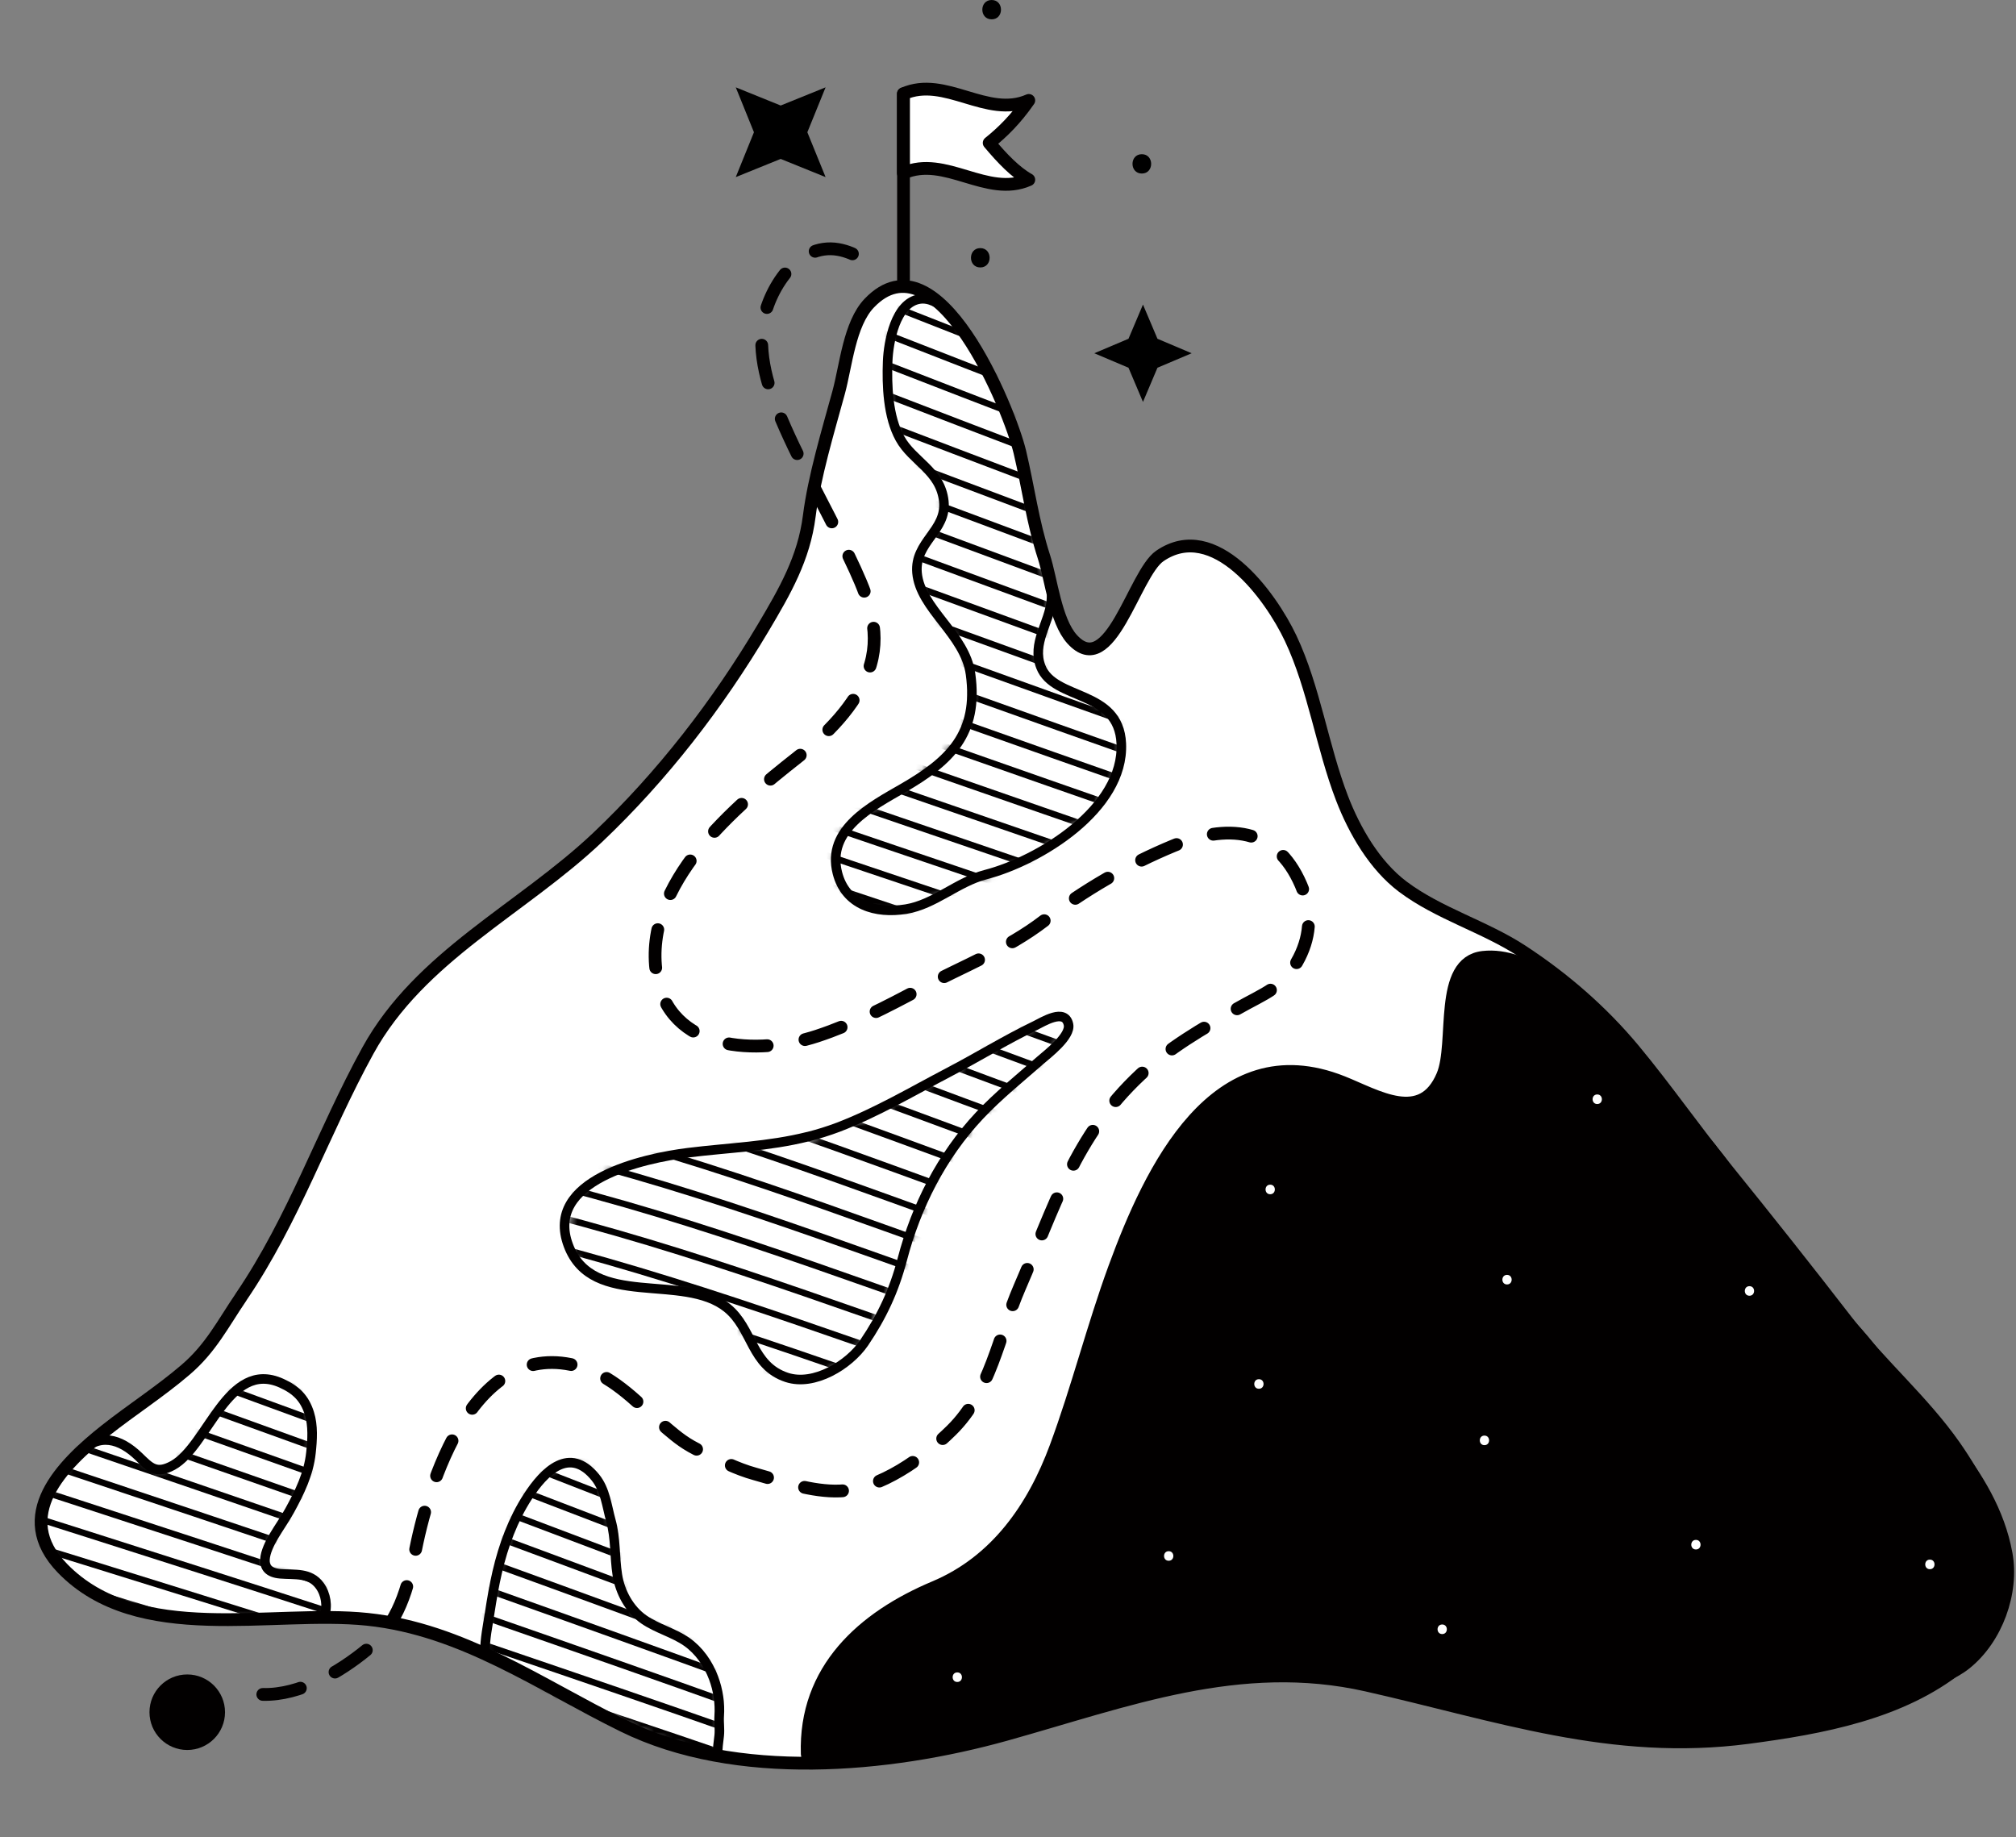<svg xmlns="http://www.w3.org/2000/svg" width="316" height="288" viewBox="0 0 316 288" fill="none"><rect x="0" y="0" width="316" height="288" fill="#808080" stroke="none"/><g clip-path="url(#clip0_727_2673)"><path d="M37.78 203.3C46.1 191.08 50.6 177.53 57.66 164.69C65.84 149.82 81.76 142.56 93.7 131.24C103.83 121.63 112.48 110.42 119.61 98.43C123.05 92.64 126.01 87.51 126.85 80.89C127.63 74.73 129.79 67.6 131.46 61.5C132.6 57.32 133.14 50.78 136.25 47.52C146.94 36.32 158.3 64.27 159.86 70.86C161.19 76.48 161.85 81.76 163.63 87.27C164.77 90.79 165.43 97.28 168.04 100.18C174.02 106.8 177.74 89.94 181.79 87.15C190.35 81.27 199.15 93.37 202.31 100.06C206 107.88 207.23 116.99 210.36 125.13C212.32 130.22 215.47 135.66 219.88 138.98C225.54 143.23 232.64 145.2 238.57 149.07C245.13 153.36 251.1 158.54 256.11 164.57C261.18 170.68 265.7 177.2 270.7 183.37C277.06 191.23 283.37 199.19 289.55 207.19C294.75 213.91 301.44 219.66 306.33 226.63C313.63 237.03 318.9 251.63 307.28 261.07C298.08 268.55 285.44 270.83 274.01 272.34C252.62 275.16 234.7 268.75 214.23 264.14C194.31 259.65 176.66 266.56 157.69 271.86C139.21 277.02 115.35 279.17 97.73 270.52C84.58 264.07 72.57 255.39 57.59 253.82C42.6 252.25 21.67 258.07 9.79 245.82C1.83 237.61 9.66 229.66 16.55 224.21C20.66 220.96 25.1 218.12 29.08 214.71C33.06 211.31 34.91 207.53 37.79 203.3H37.78Z" fill="white"></path><mask id="mask0_727_2673" style="mask-type:luminance" maskUnits="userSpaceOnUse" x="130" y="46" width="46" height="97"><path d="M164.461 92.66C164.681 93.94 164.681 95.23 164.23 96.64C163.41 99.21 162.091 101.8 163.141 104.52C165.211 109.85 175.371 108.04 175.751 116.55C176.031 122.85 170.571 127.85 166.001 131.34C163.691 133.1 161.461 134.51 158.781 135.66C156.251 136.74 153.44 137.89 150.87 138.83C147.08 140.22 141.081 143.86 136.881 142.78C131.671 141.44 129.921 136.05 131.301 131.69C132.501 127.89 136.28 127.19 139.23 125.38C141.19 124.17 142.85 122.28 144.68 120.89C150.22 116.69 153.15 113.21 152.12 105.66C151.27 99.4 144.22 95.42 143.73 89.76C143.32 84.92 148.42 83.2 147.93 78.56C147.41 73.74 143.031 72.32 141.051 68.7C139.171 65.28 138.981 60.42 139.131 56.61C139.251 53.63 140.33 47.44 144.15 46.86C145.66 46.63 147.16 47.53 148.201 48.47C148.33 48.59 148.461 48.71 148.59 48.83C149.97 50.14 151.07 51.96 152.18 53.77C153.29 55.58 154.461 57.43 155.491 59.32C159.621 66.89 160.981 75.37 162.211 83.76C162.421 85.18 162.67 86.56 163.09 87.93C163.6 89.59 164.201 91.11 164.461 92.66Z" fill="white"></path></mask><g mask="url(#mask0_727_2673)"><path d="M44.191 140.26C44.191 140.26 130.361 167.07 173.551 180.85" stroke="#020000" stroke-linecap="round" stroke-linejoin="round"></path><path d="M44.539 135.4C44.539 135.4 130.989 162.62 174.329 176.56" stroke="#020000" stroke-linecap="round" stroke-linejoin="round"></path><path d="M44.891 130.53C44.891 130.53 131.631 158.16 175.111 172.25" stroke="#020000" stroke-linecap="round" stroke-linejoin="round"></path><path d="M45.25 125.66C45.25 125.66 132.27 153.7 175.9 167.95" stroke="#020000" stroke-linecap="round" stroke-linejoin="round"></path><path d="M45.602 120.79C45.602 120.79 132.902 149.24 176.682 163.64" stroke="#020000" stroke-linecap="round" stroke-linejoin="round"></path><path d="M45.961 115.93C45.961 115.93 133.541 144.79 177.481 159.35" stroke="#020000" stroke-linecap="round" stroke-linejoin="round"></path><path d="M46.309 111.06C46.309 111.06 134.169 140.33 178.259 155.04" stroke="#020000" stroke-linecap="round" stroke-linejoin="round"></path><path d="M46.672 106.19C46.672 106.19 134.822 135.87 179.052 150.74" stroke="#020000" stroke-linecap="round" stroke-linejoin="round"></path><path d="M47.02 101.32C47.02 101.32 135.45 131.41 179.83 146.43" stroke="#020000" stroke-linecap="round" stroke-linejoin="round"></path><path d="M47.379 96.46C47.379 96.46 136.089 126.96 180.629 142.14" stroke="#020000" stroke-linecap="round" stroke-linejoin="round"></path><path d="M47.73 91.59C47.73 91.59 136.72 122.5 181.41 137.83" stroke="#020000" stroke-linecap="round" stroke-linejoin="round"></path><path d="M48.09 86.72C48.09 86.72 137.37 118.04 182.2 133.53" stroke="#020000" stroke-linecap="round" stroke-linejoin="round"></path><path d="M48.441 81.85C48.441 81.85 138.001 113.58 182.981 129.22" stroke="#020000" stroke-linecap="round" stroke-linejoin="round"></path><path d="M48.801 76.99C48.801 76.99 138.641 109.13 183.781 124.93" stroke="#020000" stroke-linecap="round" stroke-linejoin="round"></path><path d="M49.152 72.12C49.152 72.12 139.272 104.67 184.562 120.62" stroke="#020000" stroke-linecap="round" stroke-linejoin="round"></path><path d="M49.512 67.25C49.512 67.25 139.912 100.21 185.352 116.32" stroke="#020000" stroke-linecap="round" stroke-linejoin="round"></path><path d="M49.859 62.38C49.859 62.38 140.549 95.74 186.129 112.01" stroke="#020000" stroke-linecap="round" stroke-linejoin="round"></path><path d="M50.219 57.52C50.219 57.52 141.189 91.29 186.919 107.72" stroke="#020000" stroke-linecap="round" stroke-linejoin="round"></path><path d="M50.57 52.65C50.57 52.65 141.82 86.83 187.71 103.41" stroke="#020000" stroke-linecap="round" stroke-linejoin="round"></path><path d="M50.922 47.78C50.922 47.78 142.452 82.37 188.492 99.11" stroke="#020000" stroke-linecap="round" stroke-linejoin="round"></path><path d="M51.281 42.91C51.281 42.91 143.101 77.91 189.281 94.8" stroke="#020000" stroke-linecap="round" stroke-linejoin="round"></path><path d="M51.629 38.04C51.629 38.04 143.729 73.45 190.059 90.5" stroke="#020000" stroke-linecap="round" stroke-linejoin="round"></path><path d="M51.992 33.18C51.992 33.18 144.372 69 190.862 86.2" stroke="#020000" stroke-linecap="round" stroke-linejoin="round"></path><path d="M52.34 28.31C52.34 28.31 145 64.54 191.64 81.9" stroke="#020000" stroke-linecap="round" stroke-linejoin="round"></path><path d="M52.699 23.44C52.699 23.44 145.639 60.08 192.429 77.59" stroke="#020000" stroke-linecap="round" stroke-linejoin="round"></path><path d="M53.051 18.57C53.051 18.57 146.281 55.62 193.211 73.29" stroke="#020000" stroke-linecap="round" stroke-linejoin="round"></path><path d="M53.41 13.71C53.41 13.71 146.92 51.17 194 68.99" stroke="#020000" stroke-linecap="round" stroke-linejoin="round"></path></g><mask id="mask1_727_2673" style="mask-type:luminance" maskUnits="userSpaceOnUse" x="76" y="229" width="37" height="47"><path d="M112.222 274.83C112.812 274.32 112.612 273.18 112.732 272.04C112.842 271.03 112.662 269.99 112.732 268.97C112.872 267.01 112.572 264.93 111.852 263.01C111.002 260.75 109.582 258.71 107.642 257.35C105.562 255.9 103.022 255.29 100.932 253.85C98.642 252.27 97.182 249.54 96.762 246.83C96.322 244.02 96.522 241.11 95.752 238.35C95.122 236.07 94.872 233.49 93.332 231.59C89.302 226.6 85.312 230.58 82.712 234.61C80.392 238.21 78.912 242.24 77.942 246.4C77.452 248.51 77.092 250.64 76.762 252.78C76.442 254.88 76.012 256.82 76.012 258.96C76.012 260.22 80.132 261.08 81.342 261.79C83.812 263.24 86.062 264.75 88.672 265.94C92.372 267.62 96.142 269.12 99.772 270.95C102.112 272.13 104.562 273.03 107.042 273.85C108.342 274.28 109.642 275 111.032 275.1C111.602 275.14 111.962 275.04 112.202 274.83H112.222Z" fill="white"></path></mask><g mask="url(#mask1_727_2673)"><path d="M65.031 272.29L112.371 286.83" stroke="#020000" stroke-linecap="round" stroke-linejoin="round"></path><path d="M64.41 267.54C64.41 267.54 111.85 282.49 113.89 283.26" stroke="#020000" stroke-linecap="round" stroke-linejoin="round"></path><path d="M63.793 262.8C63.793 262.8 111.333 278.16 115.413 279.7" stroke="#020000" stroke-linecap="round" stroke-linejoin="round"></path><path d="M63.172 258.05C63.172 258.05 110.822 273.82 116.932 276.13" stroke="#020000" stroke-linecap="round" stroke-linejoin="round"></path><path d="M62.551 253.31C62.551 253.31 110.301 269.49 118.451 272.57" stroke="#020000" stroke-linecap="round" stroke-linejoin="round"></path><path d="M61.934 248.56C61.934 248.56 109.784 265.15 119.974 269" stroke="#020000" stroke-linecap="round" stroke-linejoin="round"></path><path d="M61.312 243.82C61.312 243.82 109.262 260.82 121.492 265.45" stroke="#020000" stroke-linecap="round" stroke-linejoin="round"></path><path d="M60.691 239.07C60.691 239.07 108.741 256.48 123.011 261.88" stroke="#020000" stroke-linecap="round" stroke-linejoin="round"></path><path d="M60.062 234.32C60.062 234.32 108.222 252.14 124.522 258.31" stroke="#020000" stroke-linecap="round" stroke-linejoin="round"></path><path d="M59.441 229.58C59.441 229.58 107.701 247.81 126.041 254.75" stroke="#020000" stroke-linecap="round" stroke-linejoin="round"></path><path d="M58.82 224.83C58.82 224.83 107.18 243.47 127.56 251.18" stroke="#020000" stroke-linecap="round" stroke-linejoin="round"></path><path d="M58.203 220.09C58.203 220.09 106.663 239.14 129.083 247.62" stroke="#020000" stroke-linecap="round" stroke-linejoin="round"></path><path d="M57.582 215.34C57.582 215.34 106.152 234.8 130.602 244.05" stroke="#020000" stroke-linecap="round" stroke-linejoin="round"></path></g><path d="M112.222 274.83C112.812 274.32 112.612 273.18 112.732 272.04C112.842 271.03 112.662 269.99 112.732 268.97C112.872 267.01 112.572 264.93 111.852 263.01C111.002 260.75 109.582 258.71 107.642 257.35C105.562 255.9 103.022 255.29 100.932 253.85C98.642 252.27 97.182 249.54 96.762 246.83C96.322 244.02 96.522 241.11 95.752 238.35C95.122 236.07 94.872 233.49 93.332 231.59C89.302 226.6 85.312 230.58 82.712 234.61C80.392 238.21 78.912 242.24 77.942 246.4C77.452 248.51 77.092 250.64 76.762 252.78C76.442 254.88 76.012 256.82 76.012 258.96C76.012 260.22 80.132 261.08 81.342 261.79C83.812 263.24 86.062 264.75 88.672 265.94C92.372 267.62 96.142 269.12 99.772 270.95C102.112 272.13 104.562 273.03 107.042 273.85C108.342 274.28 109.642 275 111.032 275.1C111.602 275.14 111.962 275.04 112.202 274.83H112.222Z" stroke="#020000" stroke-miterlimit="10"></path><mask id="mask2_727_2673" style="mask-type:luminance" maskUnits="userSpaceOnUse" x="6" y="216" width="46" height="38"><path d="M50.809 253.29C51.398 251.8 51.069 249.84 50.108 248.53C48.569 246.44 46.228 246.86 43.928 246.67C40.129 246.36 41.639 242.94 42.928 240.75C43.718 239.4 44.639 238.13 45.389 236.76C46.959 233.89 48.379 231 48.728 227.7C48.938 225.71 49.078 223.45 48.478 221.52C47.728 219.12 46.389 217.83 44.108 216.8C35.699 212.99 32.578 226.69 27.069 229.69C24.468 231.11 23.529 230.03 21.748 228.31C18.828 225.48 15.469 224.46 12.399 227.8C9.339 231.14 6.549 234.94 6.949 239.78C7.209 242.95 8.929 245.62 11.659 247.29C14.059 248.76 16.669 250.3 19.338 251.23C22.009 252.16 24.578 252.92 27.328 253.33C29.759 253.69 32.199 253.61 34.648 253.63C38.319 253.65 41.959 253.97 45.618 253.65C46.928 253.53 48.269 253.79 49.569 253.5C49.928 253.42 50.449 253.38 50.779 253.21C50.968 253.11 50.599 253.36 50.809 253.29Z" fill="white"></path></mask><g mask="url(#mask2_727_2673)"><path d="M8.34 252.29C8.34 252.29 56.06 266.32 58.11 267.05" stroke="#020000" stroke-linecap="round" stroke-linejoin="round"></path><path d="M7.629 247.56C7.629 247.56 55.459 261.99 59.569 263.46" stroke="#020000" stroke-linecap="round" stroke-linejoin="round"></path><path d="M6.922 242.83C6.922 242.83 54.862 257.67 61.022 259.87" stroke="#020000" stroke-linecap="round" stroke-linejoin="round"></path><path d="M6.211 238.09C6.211 238.09 54.261 253.34 62.471 256.27" stroke="#020000" stroke-linecap="round" stroke-linejoin="round"></path><path d="M5.488 233.36C5.488 233.36 53.648 249.02 63.918 252.68" stroke="#020000" stroke-linecap="round" stroke-linejoin="round"></path><path d="M4.781 228.63C4.781 228.63 53.051 244.69 65.371 249.09" stroke="#020000" stroke-linecap="round" stroke-linejoin="round"></path><path d="M4.07 223.9C4.07 223.9 52.45 240.37 66.82 245.49" stroke="#020000" stroke-linecap="round" stroke-linejoin="round"></path><path d="M3.352 219.16C3.352 219.16 51.842 236.04 68.262 241.89" stroke="#020000" stroke-linecap="round" stroke-linejoin="round"></path><path d="M2.641 214.43C2.641 214.43 51.241 231.72 69.721 238.3" stroke="#020000" stroke-linecap="round" stroke-linejoin="round"></path><path d="M1.93 209.7C1.93 209.7 50.64 227.4 71.17 234.71" stroke="#020000" stroke-linecap="round" stroke-linejoin="round"></path><path d="M1.211 204.96C1.211 204.96 50.031 223.06 72.611 231.11" stroke="#020000" stroke-linecap="round" stroke-linejoin="round"></path><path d="M0.5 200.23C0.5 200.23 49.43 218.74 74.06 227.52" stroke="#020000" stroke-linecap="round" stroke-linejoin="round"></path></g><path d="M155.05 22.4C157.12 24.88 159.19 27.01 161.26 28.17C154.7 31.06 148.15 24.24 141.59 27.13V14.7C148.15 11.81 154.7 18.63 161.26 15.74C159.19 18.72 157.12 20.74 155.05 22.4Z" fill="white" stroke="#020000" stroke-width="2" stroke-linecap="round" stroke-linejoin="round"></path><path d="M141.621 14.69V43.81" stroke="#020000" stroke-width="2" stroke-linecap="round" stroke-linejoin="round"></path><path d="M12.41 227.81C15.47 224.47 18.84 225.49 21.76 228.32C23.54 230.04 24.48 231.12 27.08 229.7C32.59 226.69 35.71 213 44.12 216.81C46.39 217.84 47.74 219.14 48.49 221.53C49.1 223.46 48.96 225.72 48.74 227.71C48.39 231.01 46.97 233.9 45.4 236.77C44.65 238.14 43.73 239.42 42.94 240.76C41.65 242.95 40.14 246.37 43.94 246.68C46.24 246.87 48.58 246.44 50.12 248.54C51.08 249.85 51.41 251.81 50.82 253.3" stroke="#020000" stroke-width="1.5" stroke-linecap="round" stroke-linejoin="round"></path><path d="M37.78 203.3C46.1 191.08 50.6 177.53 57.66 164.69C65.84 149.82 81.76 142.56 93.7 131.24C103.83 121.63 112.48 110.42 119.61 98.43C123.05 92.64 126.01 87.51 126.85 80.89C127.63 74.73 129.79 67.6 131.46 61.5C132.6 57.32 133.14 50.78 136.25 47.52C146.94 36.32 158.3 64.27 159.86 70.86C161.19 76.48 161.85 81.76 163.63 87.27C164.77 90.79 165.43 97.28 168.04 100.18C174.02 106.8 177.74 89.94 181.79 87.15C190.35 81.27 199.15 93.37 202.31 100.06C206 107.88 207.23 116.99 210.36 125.13C212.32 130.22 215.47 135.66 219.88 138.98C225.54 143.23 232.64 145.2 238.57 149.07C245.13 153.36 251.1 158.54 256.11 164.57C261.18 170.68 265.7 177.2 270.7 183.37C277.06 191.23 283.37 199.19 289.55 207.19C294.75 213.91 301.44 219.66 306.33 226.63C313.63 237.03 318.9 251.63 307.28 261.07C298.08 268.55 285.44 270.83 274.01 272.34C252.62 275.16 234.7 268.75 214.23 264.14C194.31 259.65 176.66 266.56 157.69 271.86C139.21 277.02 115.35 279.17 97.73 270.52C84.58 264.07 72.57 255.39 57.59 253.82C42.6 252.25 21.67 258.07 9.79 245.82C1.83 237.61 9.66 229.66 16.55 224.21C20.66 220.96 25.1 218.12 29.08 214.71C33.06 211.31 34.91 207.53 37.79 203.3H37.78Z" stroke="#020000" stroke-width="2" stroke-linecap="round" stroke-linejoin="round"></path><path d="M112.492 275.14C112.442 274.09 112.622 273.07 112.732 272.04C112.842 271.01 112.662 269.99 112.732 268.97C112.872 267.01 112.572 264.93 111.852 263.01C111.002 260.75 109.582 258.71 107.642 257.35C105.562 255.9 103.022 255.29 100.932 253.85C98.642 252.27 97.182 249.54 96.762 246.83C96.322 244.02 96.522 241.11 95.752 238.35C95.122 236.07 94.872 233.49 93.332 231.59C89.302 226.6 85.312 230.58 82.712 234.61C80.392 238.21 78.912 242.24 77.942 246.4C77.452 248.51 77.092 250.64 76.762 252.78C76.442 254.88 76.012 256.82 76.012 258.96" stroke="#020000" stroke-width="1.5" stroke-linecap="round" stroke-linejoin="round"></path><mask id="mask3_727_2673" style="mask-type:luminance" maskUnits="userSpaceOnUse" x="89" y="159" width="78" height="57"><path d="M127.082 178.64C133.912 176.63 139.912 173.11 146.232 169.76C152.192 166.61 157.732 162.67 164.092 160.16C166.652 159.15 167.622 160.49 166.052 162.92C165.072 164.45 163.312 165.96 162.032 167.3C160.042 169.38 157.452 170.93 155.492 173.15C152.992 175.97 150.682 178.96 148.232 181.83C146.302 184.09 145.142 187.44 144.212 190.32C143.662 192.04 143.262 193.67 142.642 195.33C141.272 199.05 139.532 202.35 137.532 205.91C134.852 210.71 133.322 214.66 127.412 215.47C124.612 215.85 122.852 215.58 120.392 214.24C118.402 213.16 117.892 210.47 116.692 208.73C113.302 203.82 110.052 203.47 104.422 202.21C99.522 201.12 92.322 202.16 90.022 196.63C88.252 192.35 89.552 186.88 93.642 184.45C96.322 182.86 100.092 182.17 103.012 181.41C106.012 180.64 108.882 180.61 111.932 180.2C116.712 179.56 121.392 180.18 126.202 178.87C126.492 178.79 126.782 178.71 127.072 178.62L127.082 178.64Z" fill="white"></path></mask><g mask="url(#mask3_727_2673)"><path d="M78.473 212.57C107.533 220.04 135.473 230.63 164.043 239.85" stroke="#020000" stroke-linecap="round" stroke-linejoin="round"></path><path d="M80.074 208.15C108.734 215.51 136.234 226.04 164.394 235.16" stroke="#020000" stroke-linecap="round" stroke-linejoin="round"></path><path d="M81.664 203.73C109.914 210.98 136.994 221.45 164.734 230.47" stroke="#020000" stroke-linecap="round" stroke-linejoin="round"></path><path d="M83.254 199.31C111.104 206.45 137.744 216.86 165.064 225.78" stroke="#020000" stroke-linecap="round" stroke-linejoin="round"></path><path d="M84.844 194.89C112.294 201.92 138.504 212.27 165.404 221.08" stroke="#020000" stroke-linecap="round" stroke-linejoin="round"></path><path d="M86.434 190.47C113.474 197.39 139.254 207.68 165.744 216.39" stroke="#020000" stroke-linecap="round" stroke-linejoin="round"></path><path d="M88.031 186.05C114.671 192.86 140.021 203.09 166.091 211.7" stroke="#020000" stroke-linecap="round" stroke-linejoin="round"></path><path d="M89.621 181.64C115.851 188.34 140.771 198.51 166.431 207.02" stroke="#020000" stroke-linecap="round" stroke-linejoin="round"></path><path d="M91.211 177.22C117.041 183.81 141.531 193.92 166.771 202.32" stroke="#020000" stroke-linecap="round" stroke-linejoin="round"></path><path d="M92.801 172.8C118.231 179.28 142.281 189.33 167.111 197.63" stroke="#020000" stroke-linecap="round" stroke-linejoin="round"></path><path d="M94.402 168.38C119.422 174.75 143.052 184.74 167.462 192.94" stroke="#020000" stroke-linecap="round" stroke-linejoin="round"></path><path d="M95.992 163.96C120.612 170.22 143.802 180.15 167.802 188.25" stroke="#020000" stroke-linecap="round" stroke-linejoin="round"></path><path d="M97.582 159.54C121.802 165.69 144.562 175.56 168.142 183.55" stroke="#020000" stroke-linecap="round" stroke-linejoin="round"></path><path d="M99.172 155.12C122.982 161.16 145.312 170.97 168.472 178.86" stroke="#020000" stroke-linecap="round" stroke-linejoin="round"></path><path d="M100.762 150.71C124.172 156.64 146.072 166.39 168.812 174.18" stroke="#020000" stroke-linecap="round" stroke-linejoin="round"></path><path d="M102.363 146.29C125.363 152.11 146.833 161.8 169.163 169.49" stroke="#020000" stroke-linecap="round" stroke-linejoin="round"></path><path d="M103.953 141.87C126.553 147.58 147.593 157.21 169.503 164.79" stroke="#020000" stroke-linecap="round" stroke-linejoin="round"></path><path d="M105.543 137.45C127.743 143.05 148.343 152.62 169.843 160.1" stroke="#020000" stroke-linecap="round" stroke-linejoin="round"></path></g><path d="M126.602 178.18C128.192 177.78 129.792 177.29 131.402 176.68C137.452 174.36 143.002 171.06 148.722 168.07C153.272 165.69 157.632 162.99 162.262 160.76C163.442 160.19 166.942 157.95 167.482 160.59C167.862 162.43 164.212 165.2 163.112 166.16C159.872 169 156.492 171.71 153.532 174.86C147.592 181.18 143.612 189.07 141.432 197.39C140.152 202.27 138.252 206.35 135.442 210.48C133.092 213.93 127.612 217.32 123.312 215.9C117.732 214.05 117.992 208.24 113.972 205C107.012 199.41 92.872 205.27 89.092 195.22C85.222 184.94 100.972 181.54 107.852 180.68C114.332 179.88 120.442 179.71 126.602 178.17V178.18Z" stroke="#020000" stroke-width="1.5" stroke-linecap="round" stroke-linejoin="round"></path><path d="M164.839 92.59C164.859 93.09 164.839 93.62 164.799 94.16C164.469 97.66 161.719 100.84 163.149 104.52C165.219 109.86 175.379 108.04 175.759 116.55C176.219 126.77 162.919 134.91 154.469 137.1C150.089 138.23 146.479 141.77 141.999 142.5C137.289 143.26 132.549 141.89 131.259 136.84C129.509 130 136.629 126.38 141.519 123.55C148.889 119.29 153.409 115.02 152.129 105.67C151.279 99.41 144.229 95.43 143.739 89.77C143.329 84.93 148.429 83.21 147.939 78.57C147.419 73.75 143.039 72.33 141.059 68.71C139.179 65.29 138.989 60.43 139.139 56.62C139.259 53.64 140.339 47.45 144.159 46.87C145.669 46.64 147.169 47.54 148.209 48.48C148.339 48.6 148.469 48.72 148.599 48.84" stroke="#020000" stroke-width="1.5" stroke-linecap="round" stroke-linejoin="round"></path><path d="M268.22 180.21C268.22 180.21 268.18 180.16 268.15 180.13C262.68 173.73 257.57 166.54 251.53 160.66C246.92 156.18 239.51 149.25 232.46 150.06C225.41 150.86 228.31 163.45 226.13 168.59C222.87 176.25 215.89 171.82 210.43 169.64C190.47 161.68 180.29 183.48 174.72 198.69C171.32 207.97 168.95 217.52 165.5 226.84C161.97 236.37 156.15 244.75 146.51 248.8C135.28 253.52 126.1 261.7 126.53 274.94C126.61 277.44 135.61 275.22 136.88 275.13C139.61 274.94 142.2 274.51 144.89 273.96C156.6 271.54 167.68 267.85 179.11 264.51C184.32 262.99 189.24 261.54 194.7 261.54C196.77 261.54 198.87 261.47 200.94 261.56C204.73 261.73 208.92 261.58 212.59 262.37C215.11 262.91 217.7 263.22 220.22 263.74C224.48 264.63 228.69 265.95 232.89 267.11C237.49 268.38 242.24 269.04 246.82 270.44C255.8 273.18 265.96 272.77 275.24 271.61C281.48 270.83 287.89 269.73 293.61 266.67C298.06 264.28 304.15 263.89 308.09 260.72C312.94 256.82 315.56 249.61 314.45 243.55C312.08 230.56 300.81 221.28 293.06 211.39C290.57 208.21 287.49 205.23 284.7 202.26C281.95 199.33 279.14 196.62 276.86 193.3C273.92 189.02 271.58 184.2 268.2 180.23L268.22 180.21Z" fill="#020000" stroke="#020000" stroke-width="2" stroke-linecap="round" stroke-linejoin="round"></path><path d="M197.329 217.68C198.299 217.68 198.299 216.18 197.329 216.18C196.359 216.18 196.359 217.68 197.329 217.68Z" fill="white"></path><path d="M265.829 242.87C266.799 242.87 266.799 241.37 265.829 241.37C264.859 241.37 264.859 242.87 265.829 242.87Z" fill="white"></path><path d="M250.36 173.05C251.33 173.05 251.33 171.55 250.36 171.55C249.39 171.55 249.39 173.05 250.36 173.05Z" fill="white"></path><path d="M150.052 263.64C151.022 263.64 151.022 262.14 150.052 262.14C149.082 262.14 149.082 263.64 150.052 263.64Z" fill="white"></path><path d="M236.22 201.33C237.19 201.33 237.19 199.83 236.22 199.83C235.25 199.83 235.25 201.33 236.22 201.33Z" fill="white"></path><path d="M226.06 256.13C227.03 256.13 227.03 254.63 226.06 254.63C225.09 254.63 225.09 256.13 226.06 256.13Z" fill="white"></path><path d="M199.099 187.19C200.069 187.19 200.069 185.69 199.099 185.69C198.129 185.69 198.129 187.19 199.099 187.19Z" fill="white"></path><path d="M302.501 245.96C303.471 245.96 303.471 244.46 302.501 244.46C301.531 244.46 301.531 245.96 302.501 245.96Z" fill="white"></path><path d="M274.22 203.1C275.19 203.1 275.19 201.6 274.22 201.6C273.25 201.6 273.25 203.1 274.22 203.1Z" fill="white"></path><path d="M232.681 226.52C233.651 226.52 233.651 225.02 232.681 225.02C231.711 225.02 231.711 226.52 232.681 226.52Z" fill="white"></path><path d="M183.188 244.64C184.158 244.64 184.158 243.14 183.188 243.14C182.218 243.14 182.218 244.64 183.188 244.64Z" fill="white"></path><path d="M41.191 265.59C46.991 265.75 53.201 262.14 57.521 258.57C62.541 254.43 63.921 249.02 65.151 242.86C67.591 230.65 75.331 208.03 92.581 214.81C97.171 216.62 100.851 220.79 104.561 223.93C106.271 225.37 107.511 226.4 110.011 227.56C112.751 228.83 115.431 230.24 118.361 231.04C122.381 232.15 127.291 233.89 131.681 233.7C138.011 233.43 144.791 228.48 149.131 224.2C155.281 218.15 156.531 209.36 159.841 201.74C165.281 189.22 168.441 178.09 178.781 168.43C183.391 164.12 188.401 161.3 193.811 158.18C198.181 155.67 201.251 154.85 203.641 150.14C205.551 146.38 205.591 142.57 203.921 138.69C199.971 129.55 192.221 129.14 183.981 132.55C176.801 135.52 169.851 139.55 163.721 144.28C157.811 148.84 150.721 151.53 144.181 155.03C138.971 157.82 133.681 160.55 128.071 162.4C118.891 165.41 104.801 165.04 102.901 152.64C100.721 138.44 115.251 126.4 125.061 118.67C129.581 115.11 134.081 110.67 136.121 105.16C138.181 99.57 136.391 94.44 134.041 89.29C130.631 81.81 126.451 74.66 123.101 67.14C120.861 62.11 118.761 56.5 119.561 50.9C120.331 45.46 125.011 37.98 131.401 39.11C134.081 39.58 136.541 41.33 138.531 43.08" stroke="#020000" stroke-width="2" stroke-linecap="round" stroke-linejoin="round" stroke-dasharray="6 6"></path><path d="M29.35 274.3C32.619 274.3 35.27 271.649 35.27 268.38C35.27 265.11 32.619 262.46 29.35 262.46C26.08 262.46 23.43 265.11 23.43 268.38C23.43 271.649 26.08 274.3 29.35 274.3Z" fill="#020000"></path><path d="M179.157 63L176.887 57.64L171.527 55.37L176.887 53.1L179.157 47.74L181.427 53.1L186.787 55.37L181.427 57.64L179.157 63Z" fill="black"></path><path d="M153.658 41.92C155.608 41.92 155.608 38.89 153.658 38.89C151.708 38.89 151.708 41.92 153.658 41.92Z" fill="black"></path><path d="M155.439 3.03C157.389 3.03 157.389 0 155.439 0C153.489 0 153.489 3.03 155.439 3.03Z" fill="black"></path><path d="M178.978 27.2C180.928 27.2 180.928 24.17 178.978 24.17C177.028 24.17 177.028 27.2 178.978 27.2Z" fill="black"></path><path d="M129.408 27.76L122.368 24.91L115.328 27.76L118.178 20.73L115.328 13.69L122.368 16.54L129.408 13.69L126.548 20.73L129.408 27.76Z" fill="black"></path></g><defs><clipPath id="clip0_727_2673"><rect width="315.71" height="287.33" fill="white"></rect></clipPath></defs></svg>